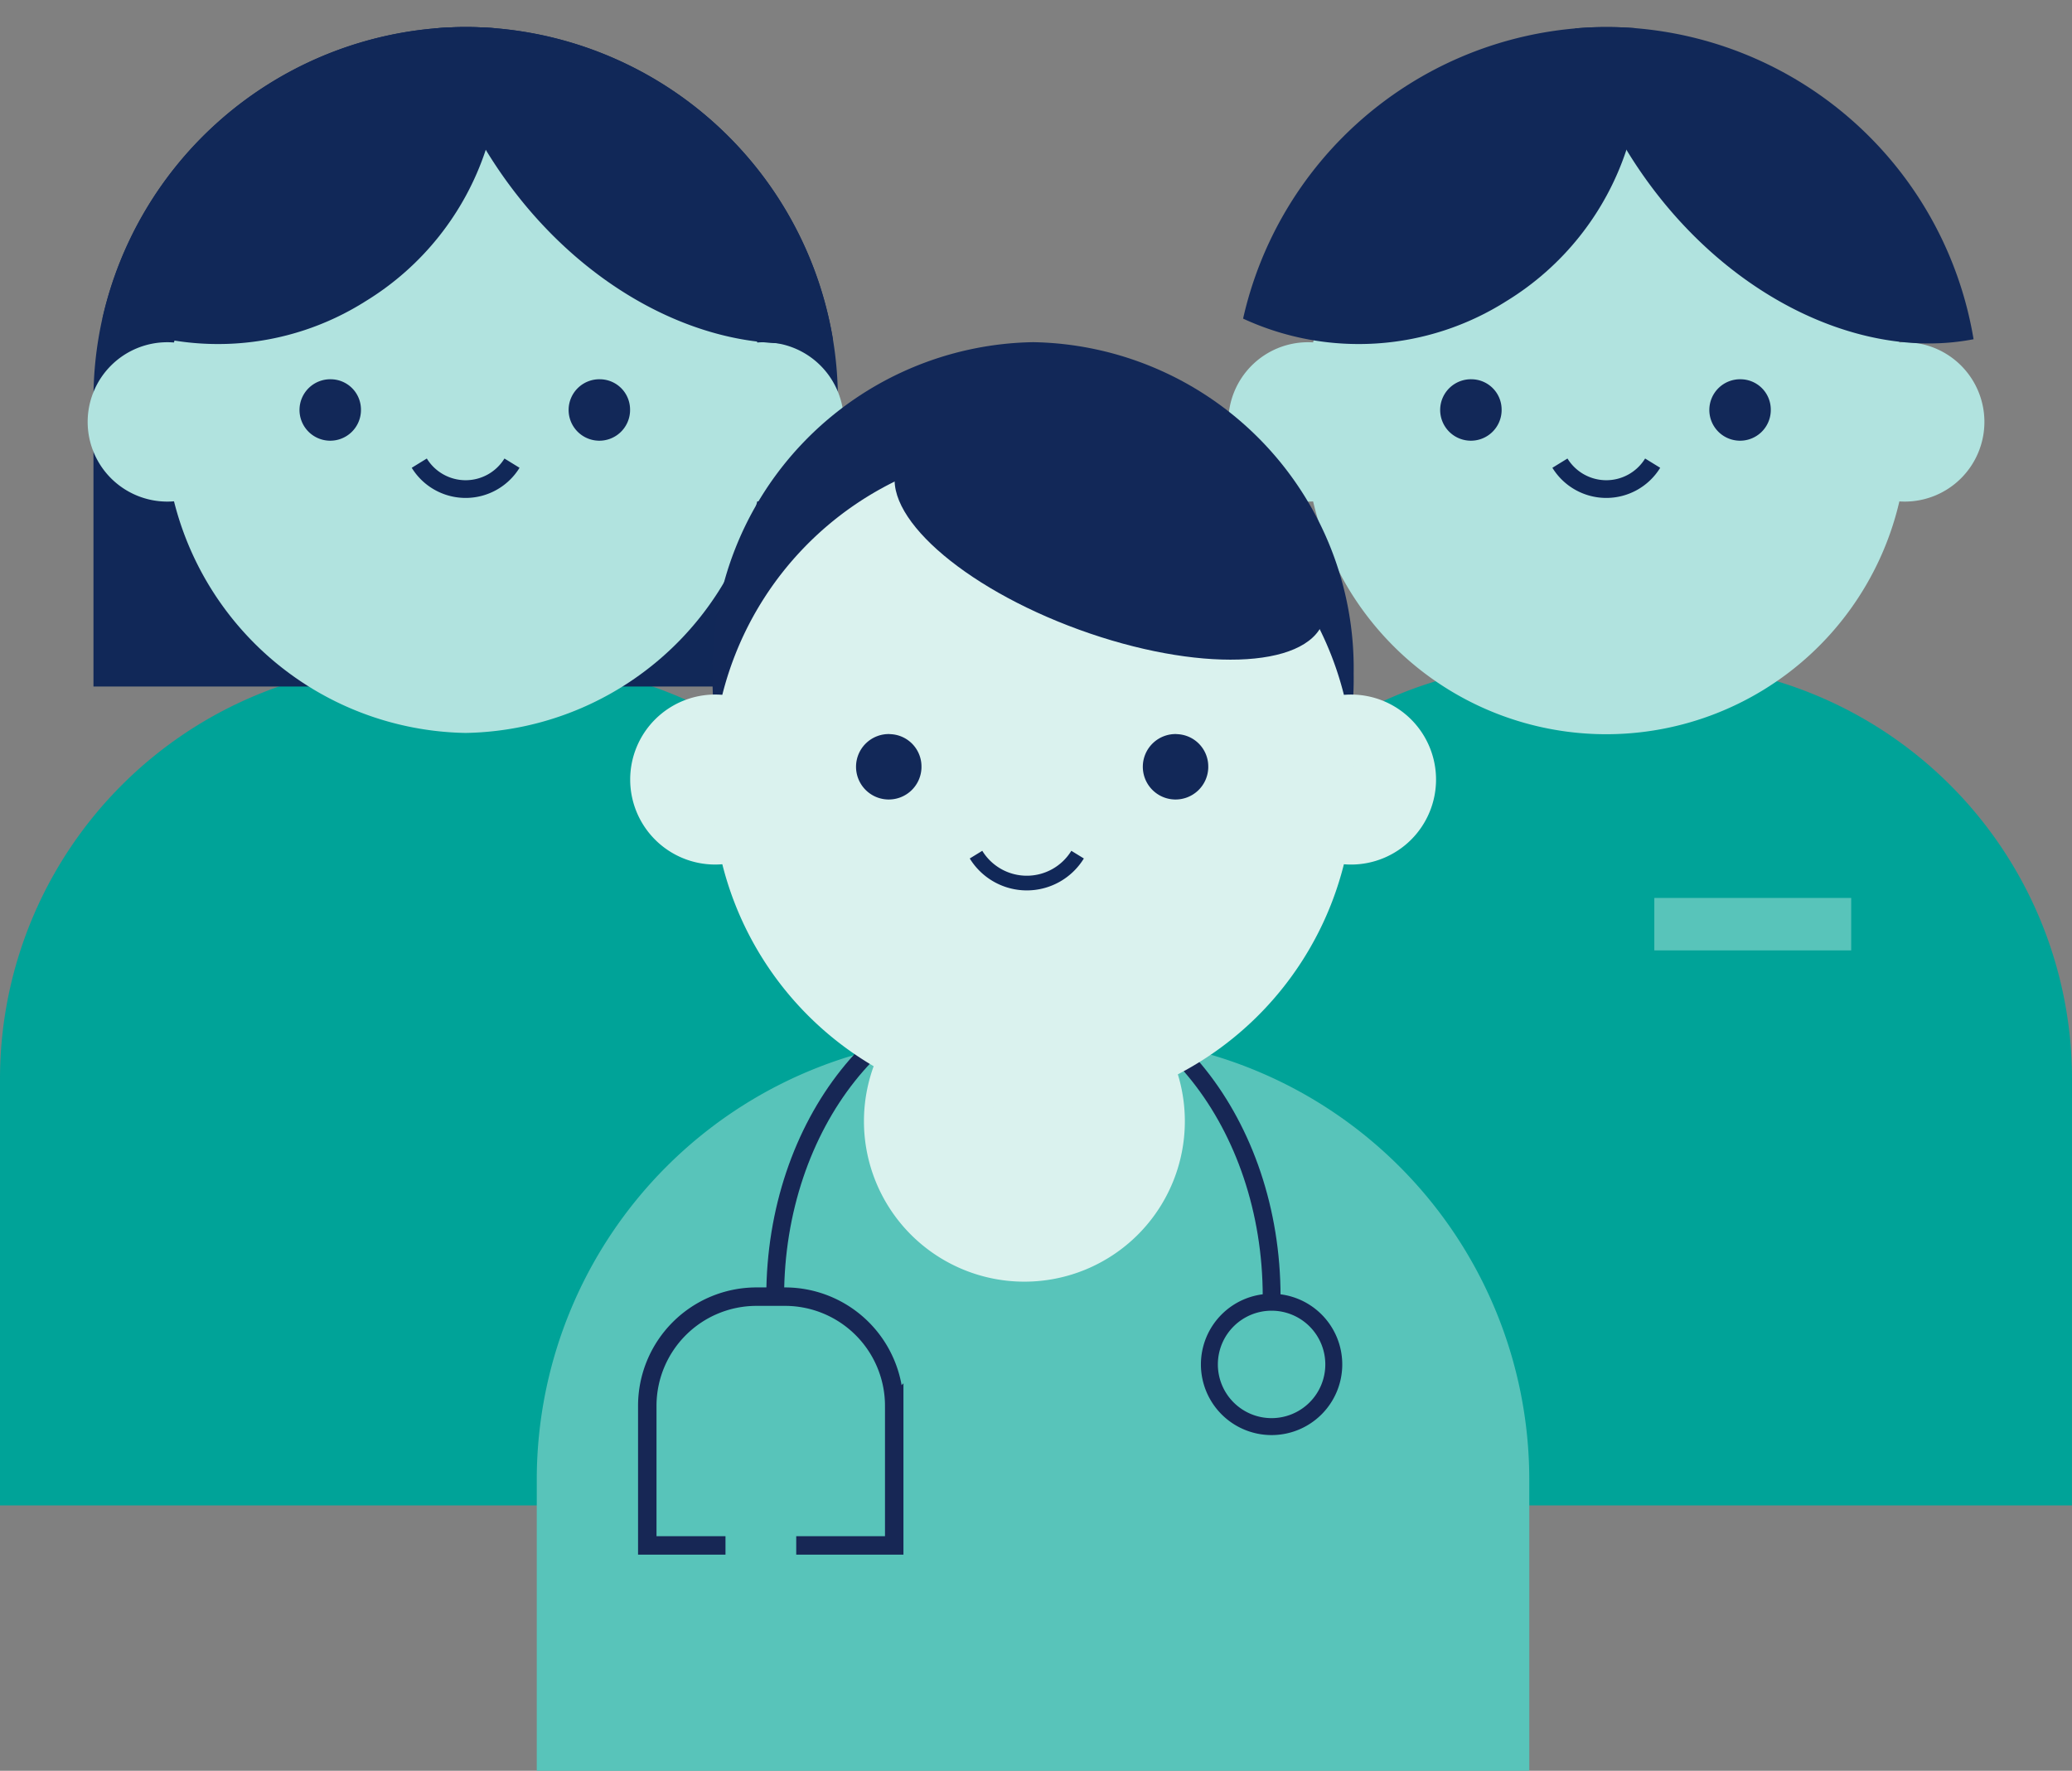 <svg xmlns="http://www.w3.org/2000/svg" xmlns:xlink="http://www.w3.org/1999/xlink" width="117" height="100" viewBox="0 0 117 100">
  <rect x="0" y="0" width="117" height="100" fill="#808080" stroke="none"/>
  <defs>
    <clipPath id="clip-path">
      <rect id="Rectangle_2074" data-name="Rectangle 2074" width="117" height="98.472" fill="none"/>
    </clipPath>
    <clipPath id="clip-icon-three-people">
      <rect width="117" height="100"/>
    </clipPath>
  </defs>
  <g id="icon-three-people" clip-path="url(#clip-icon-three-people)">
    <g id="Group_3480" data-name="Group 3480" transform="translate(-435 -1048.472)">
      <g id="Group_3479" data-name="Group 3479" transform="translate(435 1050)">
        <g id="Group_3478" data-name="Group 3478" transform="translate(0 0)" clip-path="url(#clip-path)">
          <path id="Path_5407" data-name="Path 5407" d="M52.586,74.111H0V49.965A23.475,23.475,0,0,1,23.408,26.557h5.774A23.475,23.475,0,0,1,52.59,49.965Z" transform="translate(0 9.376)" fill="#00a398"/>
          <path id="Path_5408" data-name="Path 5408" d="M45.93,21.02V37.242H3.9V21.02a20.8,20.8,0,0,1,.5-4.554A21.108,21.108,0,0,1,23.145.078C23.73.028,24.32,0,24.919,0q.844,0,1.67.068A21.108,21.108,0,0,1,45.655,17.632a20.617,20.617,0,0,1,.279,3.389" transform="translate(1.378 0)" fill="#112858"/>
          <path id="Path_5409" data-name="Path 5409" d="M12.66,17.655a4.5,4.5,0,1,1-4.5-4.5,4.5,4.5,0,0,1,4.5,4.5" transform="translate(1.29 4.643)" fill="#b1e3df"/>
          <path id="Path_5410" data-name="Path 5410" d="M37.562,17.655a4.5,4.5,0,1,1-4.5-4.5h.005a4.5,4.5,0,0,1,4.5,4.5" transform="translate(10.082 4.643)" fill="#b1e3df"/>
          <path id="Path_5411" data-name="Path 5411" d="M6.881,21.063A17.281,17.281,0,0,0,23.864,38.627,17.281,17.281,0,0,0,40.848,21.063,17.281,17.281,0,0,0,23.864,3.5,17.281,17.281,0,0,0,6.881,21.063" transform="translate(2.429 1.235)" fill="#b1e3df"/>
          <path id="Path_5412" data-name="Path 5412" d="M14.282,14.7a1.735,1.735,0,1,0,1.687,1.782v-.049A1.712,1.712,0,0,0,14.282,14.7" transform="translate(4.413 5.19)" fill="#122858"/>
          <path id="Path_5413" data-name="Path 5413" d="M25.512,14.7A1.735,1.735,0,1,0,27.2,16.482v-.049A1.712,1.712,0,0,0,25.512,14.7" transform="translate(8.378 5.19)" fill="#122858"/>
          <path id="Path_5414" data-name="Path 5414" d="M25.921,6.93a15.852,15.852,0,0,1-6.8,8.561,15.562,15.562,0,0,1-14.846.974A21.108,21.108,0,0,1,23.016.078C23.6.027,24.19,0,24.786,0q.844,0,1.67.066a14.459,14.459,0,0,1-.534,6.864" transform="translate(1.509 0)" fill="#112858"/>
          <path id="Path_5415" data-name="Path 5415" d="M40.631,17.629c-6.707,1.3-14.719-2.789-19.506-10.543-.032-.05-.061-.106-.095-.156A25.2,25.2,0,0,1,18.125.078Q19,0,19.895,0q.844,0,1.671.066A21.108,21.108,0,0,1,40.632,17.629" transform="translate(6.399 0)" fill="#112858"/>
          <path id="Path_5416" data-name="Path 5416" d="M100.189,74.111H47.6V49.965A23.475,23.475,0,0,1,71.011,26.557h5.774a23.475,23.475,0,0,1,23.408,23.408Z" transform="translate(16.807 9.376)" fill="#00a398"/>
          <path id="Path_5417" data-name="Path 5417" d="M60.263,17.655a4.5,4.5,0,1,1-4.5-4.5,4.5,4.5,0,0,1,4.5,4.5" transform="translate(18.097 4.643)" fill="#b1e3df"/>
          <path id="Path_5418" data-name="Path 5418" d="M85.165,17.655a4.5,4.5,0,1,1-4.5-4.5,4.5,4.5,0,0,1,4.5,4.5" transform="translate(26.889 4.643)" fill="#b1e3df"/>
          <path id="Path_5419" data-name="Path 5419" d="M54.486,21.082a16.993,16.993,0,0,0,33.962,1.287q.024-.643,0-1.287A16.993,16.993,0,0,0,54.486,19.8q-.024.643,0,1.287" transform="translate(19.233 1.216)" fill="#b1e3df"/>
          <path id="Path_5420" data-name="Path 5420" d="M61.885,14.7a1.735,1.735,0,1,0,1.687,1.782v-.049A1.712,1.712,0,0,0,61.885,14.7" transform="translate(21.22 5.19)" fill="#122858"/>
          <path id="Path_5421" data-name="Path 5421" d="M73.118,14.7a1.735,1.735,0,1,0,1.687,1.782v-.049A1.712,1.712,0,0,0,73.118,14.7" transform="translate(25.186 5.19)" fill="#122858"/>
          <path id="Path_5422" data-name="Path 5422" d="M73.524,6.93a15.852,15.852,0,0,1-6.8,8.561,15.562,15.562,0,0,1-14.846.974A21.108,21.108,0,0,1,70.619.078C71.2.027,71.789,0,72.389,0q.844,0,1.67.066a14.459,14.459,0,0,1-.534,6.864" transform="translate(18.316 0)" fill="#112858"/>
          <path id="Path_5423" data-name="Path 5423" d="M88.234,17.629c-6.707,1.3-14.719-2.789-19.506-10.543-.032-.05-.061-.106-.095-.156A25.2,25.2,0,0,1,65.728.078Q66.6,0,67.5,0q.842,0,1.671.066A21.108,21.108,0,0,1,88.235,17.629" transform="translate(23.207 0)" fill="#112858"/>
          <rect id="Rectangle_2073" data-name="Rectangle 2073" width="11.117" height="2.961" transform="translate(93.415 49.181)" fill="#58c4ba"/>
          <path id="Path_5424" data-name="Path 5424" d="M22.733,18.2a3.073,3.073,0,0,1-5.236,0" transform="translate(6.178 6.427)" fill="none" stroke="#112858" stroke-miterlimit="10" stroke-width="1"/>
          <path id="Path_5425" data-name="Path 5425" d="M70.336,18.2a3.073,3.073,0,0,1-5.236,0" transform="translate(22.985 6.427)" fill="none" stroke="#112858" stroke-miterlimit="10" stroke-width="1"/>
          <path id="Path_5426" data-name="Path 5426" d="M29.738,31.87a18.416,18.416,0,0,0,18.1,18.717,18.415,18.415,0,0,0,18.1-18.717,18.416,18.416,0,0,0-18.1-18.718,18.416,18.416,0,0,0-18.1,18.718" transform="translate(10.499 4.643)" fill="#122858"/>
          <path id="Path_5427" data-name="Path 5427" d="M78.444,83.592H22.4v-16.5A25.012,25.012,0,0,1,47.348,42.145h6.147A25.014,25.014,0,0,1,78.444,67.089Z" transform="translate(7.91 14.88)" fill="#58c4ba"/>
          <path id="Path_5428" data-name="Path 5428" d="M32.351,57.6c0-9.758,6.281-17.663,14.021-17.663S60.384,47.847,60.384,57.6" transform="translate(11.422 14.1)" fill="none" stroke="#172755" stroke-miterlimit="10" stroke-width="1.006"/>
          <path id="Path_5429" data-name="Path 5429" d="M57.495,56.732a3.512,3.512,0,1,1-3.511-3.511A3.512,3.512,0,0,1,57.495,56.732Z" transform="translate(17.82 18.79)" fill="none" stroke="#172755" stroke-miterlimit="10" stroke-width="0.957"/>
          <path id="Path_5430" data-name="Path 5430" d="M35.424,67.037h5.533v-7.9a6.17,6.17,0,0,0-6.151-6.15H33.163a6.169,6.169,0,0,0-6.15,6.15v7.9h4.416" transform="translate(9.537 18.709)" fill="none" stroke="#172755" stroke-miterlimit="10" stroke-width="1.042"/>
          <path id="Path_5431" data-name="Path 5431" d="M54.175,48.03a9.06,9.06,0,1,1-9.063-9.059,9.06,9.06,0,0,1,9.063,9.059" transform="translate(12.73 13.759)" fill="#daf2ee"/>
          <path id="Path_5432" data-name="Path 5432" d="M35.9,32.658a4.8,4.8,0,1,1-4.8-4.8,4.8,4.8,0,0,1,4.8,4.8" transform="translate(9.285 9.836)" fill="#daf2ee"/>
          <path id="Path_5433" data-name="Path 5433" d="M57.635,27.859a4.8,4.8,0,1,1-4.8,4.8,4.8,4.8,0,0,1,4.8-4.8" transform="translate(18.654 9.836)" fill="#daf2ee"/>
          <path id="Path_5434" data-name="Path 5434" d="M29.738,36.29a18.416,18.416,0,0,0,18.1,18.717,18.415,18.415,0,0,0,18.1-18.717,18.416,18.416,0,0,0-18.1-18.718,18.416,18.416,0,0,0-18.1,18.718" transform="translate(10.499 6.204)" fill="#daf2ee"/>
          <path id="Path_5435" data-name="Path 5435" d="M37.626,29.508a1.848,1.848,0,1,0,1.794,1.906v-.054a1.826,1.826,0,0,0-1.794-1.848" transform="translate(12.613 10.418)" fill="#122858"/>
          <path id="Path_5436" data-name="Path 5436" d="M49.594,29.508a1.848,1.848,0,1,0,1.794,1.906v-.054a1.826,1.826,0,0,0-1.794-1.848" transform="translate(16.839 10.418)" fill="#122858"/>
          <path id="Path_5437" data-name="Path 5437" d="M46.468,34.54a3.365,3.365,0,0,1-5.736,0" transform="translate(14.381 12.195)" fill="none" stroke="#112858" stroke-miterlimit="10" stroke-width="0.829"/>
          <path id="Path_5438" data-name="Path 5438" d="M51.252,18.472c6.648,2.419,11.251,6.537,10.283,9.2s-7.14,2.852-13.788.434-11.252-6.534-10.285-9.2,7.142-2.854,13.788-.434" transform="translate(13.182 5.923)" fill="#122858"/>
        </g>
      </g>
    </g>
  </g>
</svg>
